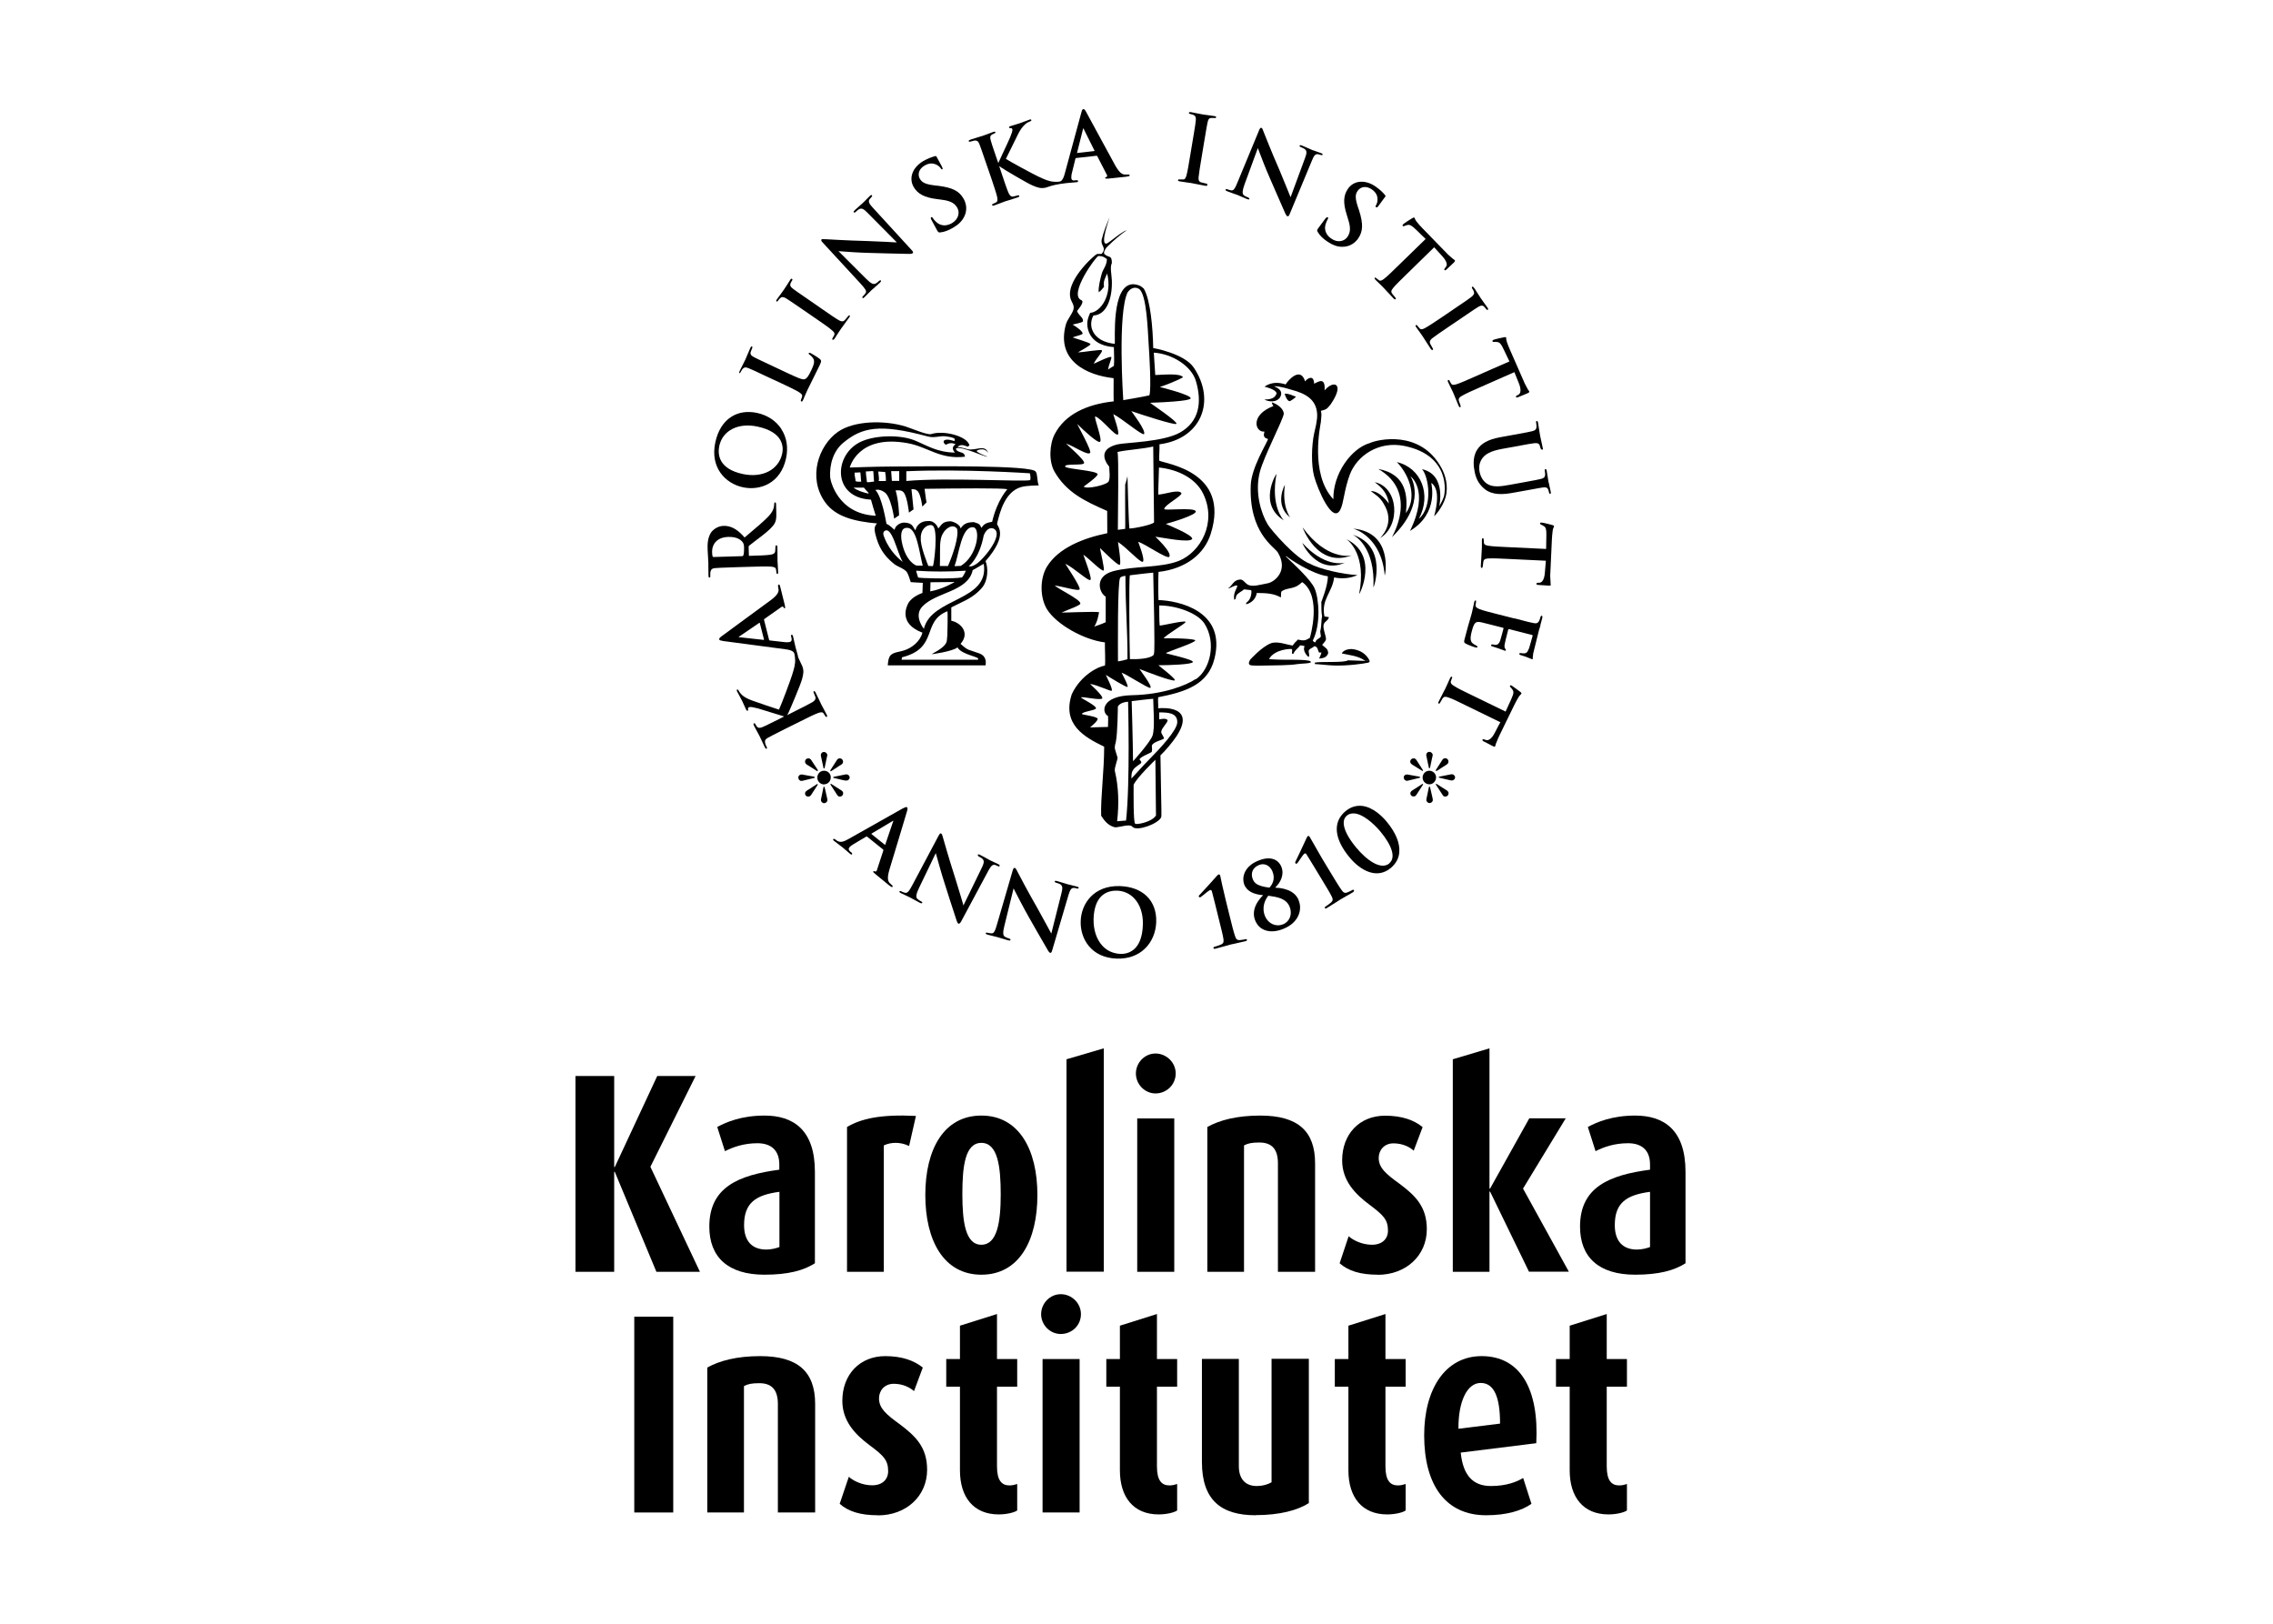 <svg viewBox="0 0 189 135" version="1.1" xmlns="http://www.w3.org/2000/svg" id="Lager_1">
  
  <defs>
    <style>
      .st0 {
        fill-rule: evenodd;
      }
    </style>
  </defs>
  <g>
    <path d="M54.58,105.74l-3.46-8.31h-.05v8.31h-3.22v-16.28h3.22v7.57h.05l3.53-7.57h3.19l-3.76,7.55,4.12,8.73h-3.62Z"></path>
    <path d="M63.57,105.98c-3.05,0-4.59-1.47-4.59-4,0-3.27,2.42-4.28,5.82-4.73v-.43c0-1.21-.71-1.77-1.82-1.77s-2.01.31-2.7.66l-.64-2.01c.73-.4,2.01-.95,3.93-.95,2.39,0,4.19,1.18,4.19,4.68v7.6c-.92.59-2.2.95-4.19.95ZM64.8,99.09c-1.96.26-2.93.92-2.93,2.77,0,1.3.64,2.03,1.85,2.03.43,0,.85-.12,1.09-.21v-4.59Z"></path>
    <path d="M75.59,95.28c-.71-.35-1.51-.33-2.1-.05v10.51h-3.06v-12.04c1.16-.69,2.79-1.07,5.73-.92l-.57,2.51Z"></path>
    <path d="M81.6,105.98c-3.13,0-4.66-2.84-4.66-6.63s1.54-6.6,4.66-6.6,4.66,2.82,4.66,6.6-1.51,6.63-4.66,6.63ZM81.6,95.02c-1.35,0-1.58,1.94-1.58,4.26s.26,4.21,1.58,4.21,1.61-1.89,1.61-4.19-.24-4.28-1.61-4.28Z"></path>
    <path d="M88.68,105.74v-17.67l3.1-.91v18.57h-3.1Z"></path>
    <path d="M96.08,90.91c-.89,0-1.63-.76-1.63-1.66s.74-1.66,1.63-1.66,1.68.73,1.68,1.66-.76,1.66-1.68,1.66ZM94.56,105.74v-12.75h3.08v12.75h-3.08Z"></path>
    <path d="M106.26,105.74v-9.02c0-1.11-.45-1.73-1.54-1.73-.64,0-.95.07-1.28.24v10.51h-3.05v-12.04c1.01-.57,2.46-.95,4.4-.95,3.12,0,4.56,1.28,4.56,3.97v9.02h-3.1Z"></path>
    <path d="M114.56,105.98c-1.44,0-2.44-.31-3.17-.95l.75-2.25c.36.33,1.11.71,1.94.71s1.33-.47,1.33-1.18c0-.92-.41-1.3-1.54-2.15-1.21-.9-2.27-2.01-2.27-3.69,0-2.18,1.44-3.71,3.57-3.71,1.37,0,2.39.35,3.12.95l-.74,1.96c-.31-.29-.9-.61-1.68-.61s-1.23.57-1.23,1.21c0,.83.6,1.33,1.73,2.15,1.33.99,2.27,1.92,2.27,3.78,0,2.18-1.72,3.79-4.09,3.79Z"></path>
    <path d="M127.14,105.74l-3.24-6.67h-.05v6.67h-3.05v-17.67l3.05-.91v11.66h.05l3.26-5.84h3.03l-3.55,5.84,3.81,6.91h-3.31Z"></path>
    <path d="M135.97,105.98c-3.05,0-4.59-1.47-4.59-4,0-3.27,2.41-4.28,5.82-4.73v-.43c0-1.21-.71-1.77-1.83-1.77s-2.01.31-2.7.66l-.64-2.01c.73-.4,2.01-.95,3.93-.95,2.39,0,4.19,1.18,4.19,4.68v7.6c-.92.59-2.2.95-4.19.95ZM137.2,99.09c-1.97.26-2.93.92-2.93,2.77,0,1.3.64,2.03,1.84,2.03.43,0,.86-.12,1.09-.21v-4.59Z"></path>
  </g>
  <g>
    <path d="M52.74,125.75v-16.28h3.24v16.28h-3.24Z"></path>
    <path d="M64.68,125.75v-9.02c0-1.11-.45-1.73-1.54-1.73-.64,0-.95.07-1.28.24v10.51h-3.05v-12.05c1.02-.57,2.46-.95,4.4-.95,3.12,0,4.57,1.28,4.57,3.98v9.02h-3.1Z"></path>
    <path d="M72.99,125.98c-1.45,0-2.44-.31-3.17-.95l.76-2.25c.35.33,1.11.71,1.94.71s1.33-.47,1.33-1.18c0-.92-.4-1.3-1.54-2.15-1.2-.89-2.27-2.01-2.27-3.69,0-2.18,1.44-3.72,3.57-3.72,1.37,0,2.39.36,3.12.95l-.73,1.96c-.31-.28-.9-.61-1.68-.61s-1.23.57-1.23,1.21c0,.83.59,1.33,1.72,2.15,1.33,1,2.28,1.92,2.28,3.79,0,2.18-1.73,3.79-4.09,3.79Z"></path>
    <path d="M83.04,125.91c-2.08,0-3.22-1.42-3.22-3.67v-6.95h-1.14v-2.3h1.14v-2.77l3.08-.97v3.74h1.68v2.3h-1.68v6.63c0,1.18.4,1.58,1.04,1.58.28,0,.47-.07.64-.12v2.2c-.19.15-.83.33-1.54.33Z"></path>
    <path d="M88.2,110.91c-.9,0-1.63-.76-1.63-1.65s.73-1.66,1.63-1.66,1.68.73,1.68,1.66-.75,1.65-1.68,1.65ZM86.69,125.75v-12.76h3.08v12.76h-3.08Z"></path>
    <path d="M96.34,125.91c-2.08,0-3.22-1.42-3.22-3.67v-6.95h-1.13v-2.3h1.13v-2.77l3.08-.97v3.74h1.68v2.3h-1.68v6.63c0,1.18.4,1.58,1.04,1.58.28,0,.47-.07.64-.12v2.2c-.19.15-.83.33-1.54.33Z"></path>
    <path d="M104.41,125.98c-2.84,0-4.47-1.23-4.47-4.43v-8.57h3.07v8.92c0,1.01.5,1.65,1.49,1.65.47,0,.9-.12,1.23-.31v-10.27h3.1v12c-.92.59-2.41,1-4.42,1Z"></path>
    <path d="M115.34,125.91c-2.08,0-3.22-1.42-3.22-3.67v-6.95h-1.13v-2.3h1.13v-2.77l3.08-.97v3.74h1.68v2.3h-1.68v6.63c0,1.18.4,1.58,1.04,1.58.28,0,.47-.07.64-.12v2.2c-.18.15-.82.33-1.54.33Z"></path>
    <path d="M121.46,120.78c.19,1.85.99,2.77,2.51,2.77,1.3,0,2.18-.36,2.68-.67l.69,2.15c-.81.57-2.06.95-3.77.95-3.35,0-5.15-2.49-5.15-6.65,0-3.83,1.75-6.58,4.78-6.58,3.22,0,4.78,2.75,4.54,7.24l-6.27.78ZM123.12,114.98c-1.14,0-1.87,1.56-1.85,3.81l3.46-.43c0-2.15-.47-3.38-1.61-3.38Z"></path>
    <path d="M133.74,125.91c-2.08,0-3.22-1.42-3.22-3.67v-6.95h-1.14v-2.3h1.14v-2.77l3.08-.97v3.74h1.68v2.3h-1.68v6.63c0,1.18.4,1.58,1.04,1.58.29,0,.47-.07.64-.12v2.2c-.19.15-.83.33-1.54.33Z"></path>
  </g>
  <g>
    <path d="M86.12,39.22c-.21-.57-8.96-.45-12.13-.43-1.01,0-3.33.08-3.33.08,0,0,.67-2.79,4.83-2.02,1.67.31,2.68,1.37,4.75,1.12-.03-.13-.02-.12-.06-.19-.13-.24-.68-.15-.69-.5.5-.21,2.39.73,2.62.69-1.17-.46-.85-.5-.88-.5,0-.02.6-.34.94.19-.27-.76-1.03-.17-1.69-.31-.27-.06-.55-.17-.87-.19.33-.31.68-.06.88-.02.04-.08.06-.05.12-.11-.18-.78-2.17-1.28-3.18-.94-.31.1-1.66-.48-2.13-.63-1.79-.55-4.3-.48-5.62.44-1.63,1.14-2.54,3.83-1.06,5.87.86,1.19,2.41,1.58,4.31,1.75-.22.22-.26.44-.13.94.25.96.61,1.68,1.56,2.44.28.22.88.39,1.06.69.15.25.21.55.31.81.33.02.67.04,1,.06,0,.09-.03.84-.03.84,0,0-.88.28-1.19.88-.14.27-.8,1.67,1.19,2.42-.18.71-.86,1.27-1.54,1.48-.44.14-.81.13-1.1.39-.22.21-.24.81-.24.85,2.73,0,5.4,0,8.13,0,.08-.51-.08-.88-.65-1.04-.8-.3-.75-.14-1.43-.75.82-.93,0-1.77-.77-1.92v-1.11s.63-.31.87-.43c.92-.42,1.41-.87,1.72-1.25.47-.59.49-1.6.26-2.17,1.98-2.27.91-2.9.96-3.12.24-1.04.69-2.67,2.01-3.04.46-.13,1.41-.13,1.45-.13-.16-.44-.08-.94-.26-1.16ZM74.77,39.17v.81h-.61c-.02-.27-.04-.54-.06-.81h.67ZM73.6,39.24c.04.21.07.46.06.75h-.6c.07-.19-.02-.51-.03-.79.13.02.52.04.56.04ZM72,39.19c.15.02.47-.04.61-.02.04.27.03.59.07.87-.18,0-.51.1-.6.03,0-.21-.09-.56-.08-.88ZM71.06,39.29c.15.02.33-.03.48-.01.04.27.03.5.07.77-.18,0-.37.01-.47-.05,0-.21-.09-.39-.08-.71ZM71.84,40.55c.12.15.25.29.38.43v.06c-.45-.1-.94-.25-1.25-.5h.87ZM69.03,39.74c-.08-1.18.3-2.28,1.09-2.93,1.56-1.28,2.99-1.61,7.03-.52.6.16,1.02-.1,1.58,0,.22.04.47.05.66.2-.02.09-.02.19-.02.19,0,0-.62-.23-.84-.07-.04,0-.18.18.12.37.44-.26.71-.07.81-.04-.48.3-.06.67-.06.69-1.49-.03-2.27-.57-3.31-1-1.2-.5-3.23-.46-4.43.06-2.35,1.01-2.52,4.7.76,4.85.1.36.25.89.4,1.34-3.22-.14-3.78-3.02-3.78-3.14ZM75.08,46.74s0,0,0-.01c-.1-.08-.81-.58-1.35-1.6-.21-.47-.39-.77-.21-.96.65-.52,1.05,1.74,1.55,2.56.01,0,.01.01,0,.01ZM74.98,45.03c-.11-.59-.05-1.17.44-1.14.81-.05,1.01,2,1.3,3.12.12.04-.52.01-.52.01,0,0-.89-.28-1.22-1.99ZM76.56,44.72c0-.86.7-1.2.99-1.02.49.34.11,3.25.02,3.37-.14,0-.38-.02-.38-.02,0,0-.72-1.73-.62-2.34ZM76.34,48.01s-.15-.46-.16-.56c1.37.09,2.67.09,4.13,0-.04.12-.27.55-.33.56-.75.14-3.61.07-3.63,0ZM78.83,47.06h-.68c.05-1.34-.1-2.18.29-2.76.17-.32.77-.82,1.14-.34.17.65-.35,2.16-.75,3.09ZM80.95,43.84c.6.13.33,2.36-1.06,3.21-.08,0-.44.02-.52.02.38-1.01.58-3.37,1.58-3.23ZM79.38,48.39s-.92.57-2.03.78c0-.23.02-.76.02-.76l2.01-.02ZM79.61,53.82c.38.67,2.02.78,1.69,1.03h-6.33s0-.05.03-.2c3.08-.78,1.6-2.96,3.77-3.83.06-.03,0,2.03,0,2.03-.09.43.23.72-1.31,1.54,0,.02,1.79-.24,2.16-.57ZM76.82,52.28s-.87-1.05-.14-1.84c1.14-1.23,3.82-1.23,4.2-3.04.11-.04.88-.52.92-.52.49,3.13-4.35,2.78-4.98,5.4ZM81.05,46.97c-.32.19-.5.1-.5.1,0,0,.88-.61,1.25-2.57.29-.67.68-.64.87-.52.83.52-1.07,2.76-1.61,2.98ZM82.5,43.38c-.42.08-.67.14-.89.51-.17-.32-.13-.32-.63-.48-.65,0-.91.21-1.1.53-.05-.29-.43-.51-.81-.6-.71,0-.76.28-1.05.6,0,0-.22-.68-.87-.62-.6,0-.94.36-1.03.77-.22-.24-.19-.61-.91-.64-.29-.02-.75.2-.83.6-.04,0-.34-.36-.67-.5-.04-.19-.37-2.25-.92-2.81,0,0,.3-.12.72.16.58.31.84,2.22.84,2.22l.41-.28s-.03-1.21-.29-2.07c.16,0,.49-.05.66.16.31.34.45,1.69.45,1.69l.38-.27s-.1-1-.17-1.68c.18,0,.38-.01.56.22.24.36.34,1.23.34,1.23l.35-.35s-.1-.57-.16-1.13c2.91-.04,6.36-.07,6.88.03.02,0-.83.86-1.26,2.7ZM85.66,39.92c-.59.15-6.98-.23-10.3.07v-.81c4.66-.21,10.27.17,10.27.17,0,0,.1.31.03.57Z" class="st0"></path>
    <g>
      <path d="M119.87,38.93c-1.76-3.28-5.41-2.36-5.95-2.1-1.57.44-3.09,2.57-3.05,4.68-1.99-2.12-1.06-6.23-1.04-6.42.03-.49.09-.64,0-.93.47-.13.48-.13.8-.52,1.25-1.81.23-2.06-.49-1.18.08-1.18-.54-.7-.87-.56-.03-.83-.62-.39-.75-.19-.37-1.23-1.36-.17-1.62.25-1.15-.37-1.73.19-1.75.19,1.07.27.98.56,1,.56-.13.39-.48.51-1,.5.02.06.81.39,1.25-.12.47-.71-.46-.94-.46-.98.54,0,1.13.21,1.46.3,1.19.31,2.05.82,2.12,2,.03.56-.16,1.21-.25,1.63-.22,1.03-.25,2.64,0,3.56.28,1.04,1.55,4.07,2.19,2.75.28-.57.29-1.56.77-2.87.58-1.57,2.38-2.85,4.56-2.4,3.86.8,3.38,3.89,3.26,4.24-.12.35-.38.78-.38.78,0,0,.63-2.64-1.43-3.09.54.56.95,3.09-.26,4.12,1.08-2.02.18-4.24-1.83-4.71.82.82,1.83,2.74.75,4.24.15-1.34.1-3.23-2.3-3.67,3.4,1.95,1.14,5.63,1.14,5.67,3-2.9,1.54-5.06,1.54-5.06,0,0,1.63,1.14-.04,4.54,2.47-1.48,1.75-3.99,1.77-3.99.92.61.24,2.72.24,2.76.04,0,.71-.72.95-1.57.26-.94-.03-1.86-.33-2.41Z" class="st0"></path>
      <path d="M107.2,33.35c.08.05.56-.33.56-.37-.33-.09-.48-.25-.94-.25.03.13.18.56.38.62Z" class="st0"></path>
      <path d="M109.69,54.25h.19c-.04.21-.19.46-.19.5.51-.03.64-.18.75-.44-.02-.42-.28-.46-.5-.69,0-.04.27-.27.31-.44.05-.23-.28-.91-.19-1.25.09-.3.36-.29.44-.62-.12-.02-.25-.04-.37-.06-.3-1.41.67-2.02.8-3.24.71.14,1.4.06,1.94-.2-1.18-.05-3.17-.5-3.92-.93-1.19-.4-3.28-2.84-3.54-3.28-.55-.92-1.09-2.64-.66-4.34.33-1.31,1.91-4.28,2-4.87-.07-.6-.87-.91-1-.94.03.18.09.23.13.31-1.98.76-1.5,2.21-.75,2.12.03.12-.24.48.31.62-.13.4-1.37,2.37-1.44,3.81-.17,4,1.97,5.16,2.25,5.62.92,1.52-.27,2.45-.82,2.56-.72.14-1.17.28-1.55.17-.33-.09-.47-.49-.75-.48-.58.03-.64.49-1,.73,0,.1.78-.43.75-.16-.05.2-.36.58-.25,1.12.21-.12.07-.17.19-.37.13-.22.45-.33.62-.5.19.02.37.04.56.06.02.02.04.04.06.06,0,.48-.15.81-.44,1v.12c.44-.11.81-.45.88-.94.91,0,1.47.07,2,.37.05-.17-.02-.35.06-.5.37-.28.8-.19,1.29-.45.1-.05.32-.22.4-.3.02-.02.09,0,.09.02,1.56,1.2.62,4.45.57,4.61.15.07.18.1.18.1,0,0,.01.04.04.08.01,0,.03.02.03.02.68-1.32.52-3.49.15-4.33-.32-.74-1.76-2.05-2.37-2.63v-.06c.27.23,2.15,1.51,3.47,1.68.02.76-.54,2.12-.54,2.14,0,.45,0,.84.06,1.17-.07.33-.04.84-.15,1.26,0,.15.05.3.05.44-.09.19-.39.19-.46.49-.11-.02-.2-.12-.25-.19-.06-.05-.22-.17-.22-.17,0,0,0,0,0,0,0,0,0,0-.01,0-.26.13-.38.28-.96.12-.16.17-.31.28-.44.5-.47-.06-1.26-.39-1.81-.19-.78.3-1.72,1.36-1.72,1.36,0,0-.24.34-.02.45.18.08,1.03.05,1.44.04.35,0,2.01-.02,2.43-.11.31-.06,1.49-.04,1.13-.25-.23-.15-2-.12-2-.12-.67,0-1.44-.04-1.42-.06.47-.83,1.84-.87,1.91-.82.02.04.01.17,0,.38h.12c.15-.35.37-.42.56-.69.18,0,.27.03.37.06-.22.45.33.92.33.9.14-.13-.06-.42.04-.59.12-.14.32-.17.44-.31.29.06.27.28.37.5Z" class="st0"></path>
      <path d="M113.98,40.83c.54.43.8.49,1.22,1.32.75,1.5-.43,2.54-.43,2.58,1.73-1.08,1.5-4.23-.46-4.64.26.23.99.63,1.18,1.77,0,.04-.72-1.06-1.51-1.03Z" class="st0"></path>
      <path d="M106.76,43.27c-.09-.08-1.12-1.21-.62-3.87-.04,0-1.56,2.52.62,3.87Z" class="st0"></path>
      <path d="M111.83,46.78c-.2.06-1.73.36-3.54-1.64-.02.03,1.22,2.68,3.54,1.64Z" class="st0"></path>
      <path d="M111.83,46.78s.02,0,.02,0c0,0-.02,0-.02,0Z" class="st0"></path>
      <path d="M108.31,43.85s1.23,3.43,4.09,2.32c-.24.07-2.14.35-4.09-2.32Z" class="st0"></path>
      <path d="M112.4,46.17s.03,0,.03,0c0,0-.02,0-.03,0Z" class="st0"></path>
      <path d="M111.94,44.82s-.03-.01-.03-.01c0,0,.02,0,.03.01Z" class="st0"></path>
      <path d="M111.94,44.82c.21.13,1.71,1.33,1.07,4.58.05,0,1.68-3.24-1.07-4.58Z" class="st0"></path>
      <path d="M112.48,44.46s-.03-.01-.03,0c0,0,.02,0,.03,0Z" class="st0"></path>
      <path d="M112.48,44.46c.23.1,1.88,1.07,1.72,4.38.05-.01,1.2-3.44-1.72-4.38Z" class="st0"></path>
      <path d="M112.48,43.95s.01,0,.02,0c-.01,0-.02,0-.02,0Z" class="st0"></path>
      <path d="M112.5,43.95c.19.03,2.38.73,2.64,3.9.05-.02.72-3.61-2.64-3.9Z" class="st0"></path>
      <path d="M107.28,43.02s-.7-.88-.44-2.7c-.03,0-.91,1.67.44,2.7Z" class="st0"></path>
      <path d="M112.39,53.96c-.62,0-.83.33-.81.37.55.13,1.36.18,1.95.62.16-.01.36.01.36.01,0,0-.31-.89-1.5-1Z" class="st0"></path>
      <path d="M109.33,55.08v.13c.44.02,1.14.11,1.56.12,1.11.05,2.63-.17,2.78-.22.18,0,.22-.11.22-.15-.6-.02-1.21-.04-1.81-.06-.31.22-2.2.08-2.75.19Z" class="st0"></path>
      <polygon points="108.93 53.04 108.89 53.07 109.07 53.25 109.16 53.29 109.17 53.25 109.14 53.12 108.93 53.04" class="st0"></polygon>
    </g>
    <path d="M96.33,49.92c-.03-.73-.03-1.65,0-2.37,2.27-.26,3.81-1.48,4.34-3.16,1.66-5.22-3.77-5.82-4.28-6.09-.02-.46.04-.9.02-1.36,3.49-.45,4.72-3.62,2.85-6.38-.79-1.17-3.33-1.62-3.37-1.62-.03-1.67-.23-4-.78-4.94-.31-.29-.52-.33-.85-.37-1.91-.05-1.5,4.77-1.57,4.96-.85-.1-1.57-.43-1.86-1.14-.27-.65.09-1.22.09-1.22,1.15-.06,1.58-1.52,1.53-2.92-.02-.45-.17-1.14,0-1.43.01-.73-.28-.41-.63-.77-.09-.14.12-.48.25-.6.49-.48,1.04-.97,1.63-1.38-.46.14-1.53,1.1-1.69,1.12-.59.12.27-2.18.25-2.18-.22.51-.49,1.17-.65,1.83-.13.54.43.66.02,1.17-.08.1-.26,0-.44.06-.2.08-2.82,2.4-2.1,3.89.06.14.26.41.16.73-.13.42-.5.78-.63,1.25-.81,2.99,1.74,4.2,3.97,4.44.02.02-.01,1.28.01,1.93-2.25.24-4.06,1.09-4.91,2.74-.43.84-.5,2.26,0,3.12.99,1.7,2.47,2.42,4.37,3.25,0,.38.01,1.7.01,1.85-2.05.42-4.06,1.24-5.01,2.77-.61.99-.6,2.59,0,3.56.77,1.24,3.03,2.53,4.81,2.75-.01.4.06,1.76,0,1.93-.52.06-2,.78-2.75,2.37-.84,2.53,1.06,3.58,2.69,4.37,0,2.02-.3,4.23-.25,5.74.28.43.55.78,1.06.94.21.1.83-.15,1.25-.13.18.01.24.05.31.13.39.37,2.13-.27,2.37-.81.05-.12,0-1.16,0-1.63-.02-1.23-.04-2.29-.06-3.52.41-.38.99-1.08,1.31-1.55,1.69-2.55-1.05-2.41-1.5-2.36.02-.31-.03-.6,0-.92,2.25-.44,4.14-1.03,4.68-3.2,1.01-4.02-3.06-4.84-4.68-4.88ZM93.79,24.27c.23-.31.57-.45.9-.26.67.38.75,3.57.82,4.61.05.69.24,3.73.06,4.25-.52.12-2.17.4-2.17.4,0,0-.5-7.33.38-9ZM92.14,30.75c.04-.46.34-.98.26-1.07-.16-.08-1.41.56-1.45.56.12-.36.86-1.09.65-1.12-.09-.08-1.65.18-1.97.18,0-.02,1.09-.59,1.04-.69,0-.12-1.41-.51-1.48-.56.21-.09.85-.22.83-.32,0-.19-.51-.56-.83-.74.21-.07.81-.15.86-.28.04-.32-.35-.46-.49-.84-.03-.02.69-.77.36-.91-1.12-.46,1.24-3.69,1.42-3.68.42.02.46.1.7.26-.02.58-.32.8-.44,1.25-.1.38-.29,1.09-.24,1.51.2-.13.28-.28.44-.45-.09-.49.12-.76.26-1.11.46,1.81-.55,3.2-1.4,3.27,0,0,0,0,0,0-.02,0-.04.06-.04.06h0c-.15.39-.11.26-.17.5-.14.53-.02,2.13,2.17,2.29,0,.54.05,1.08,0,1.56-.17.09-.48.31-.5.31ZM90.11,40.45s1.21-.85,1.16-1.03c-.1-.3-2.46-.41-2.69-.61-.19-.31,1.53-.07,1.56-.31.11-.22-1.5-1.6-1.5-1.62.66.21,1.76,1,2,.78.18-.14-1.07-2.36-1.07-2.41.58.58,1.69,1.59,1.89,1.49.25-.15-.52-2.02-.39-2.12.53.17,1.62,1.63,1.88,1.51.19-.09-.38-1.63-.38-1.7.7.35,2.34,1.75,2.55,1.67.23-.26-1.05-1.9-1.05-1.92.83.29,3.64,1.2,3.75,1.06.13-.18-2.19-1.73-2.19-1.75,3.34-.12,3.37-.33,3.37-.37.09-.28-2.52-.94-2.56-.94,1.51-.53,1.91-.81,1.93-.81-.21-.37-1.74-.2-2.31-.19-.04-.6-.08-1.26-.12-1.86,1.56.1,3.14,1.13,3.5,2.36.54,1.83.24,3.4-1.32,4.28-1.39.79-4.5.83-5.17.98-1.55.36-1.19,1.29-.72,1.86.02.56.09.83-.03,1.19-.04.31-1.92.74-2.1.45ZM93.56,43.97c-.1,0-.5.08-.61.08,0-1.33.09-6.09-.03-6.47.8-.19,2.07-.24,2.97-.46.01,1.32.07,6.04.07,6.31-.13.19-1.62.51-2.05.51-.07-.59-.16-4.35-.16-4.35,0,0-.15.66-.19.66-.02,1.14.02,3.7,0,3.73ZM90.98,52.11c.3-.47.35-.96.41-1.21-.29-.08-3.12.05-3.12.03.45-.21,1.59-.6,1.56-.75.06-.32-1.97-1.28-2.12-1.5.73.1,2.01.51,2.06.31.09-.21-1.19-2.1-1.19-2.12.75.36,1.9,1.46,2.08,1.35.2-.08-.58-2.06-.58-2.1.5.33,1.51,1.41,1.69,1.31.11-.06-.31-1.79-.31-1.87.56.54,1.49,1.46,1.64,1.4.17-.02-.14-1.88-.14-1.9.76.5,1.81,1.7,2.06,1.65.23-.14-.38-1.64-.38-1.66.56.15,2.34,1.43,2.59,1.25.24-.4-1.16-1.66-1.16-1.68.75.1,2.84.53,3.06.19.1-.33-2.17-1.23-2.19-1.25.44-.12,2.66-.77,2.48-1.07-.21-.33-2.74,0-2.61-.18,0-.31,1.46-1.06,1.43-1.3-.22-.37-1.36.09-1.93.11,0-.77.05-1.55.06-2.25,1.63.17,3.08.93,3.68,2.19,1.16,2.41-.24,4.84-2,5.56-1.49.61-3.8.42-5.49.87-1.59.43-1.17,1.8-.62,2.12v2.12c-.3.15-.96.37-.98.37ZM95.95,54.36c-.04.11-.01.06-.06.13-.37.29-1.32.33-1.94.31-.04-1.41-.09-6.7,0-6.97.56-.08,1.9-.22,1.94-.22.02,1.17.17,6.56.06,6.74ZM93.75,54.81c-.32.09-.52.14-.79.18,0-1.09-.05-6.59.18-6.95.08-.13.4-.16.44-.16,0,2.62.18,4.45.17,6.93ZM93.64,68.22c-.25.02-.5.04-.75.06.16-1.42.13-2.84-.19-4.18-.06-.26.26-.99.22-1.13-.07-.25-.17-.51-.21-.69-.05-.21.04-.47.07-.59.15-.69.17-2.93.17-2.93,0,0,.1-.36.85-.42,0,0,.18,6.78-.17,9.89ZM94.39,68.47c-.16-.02-.13-2.62-.13-3.22.24-.57,1.81-2.08,1.81-2.08,0,0,.04,3.41.05,4.63-.38.59-1.71.79-1.74.68ZM96.79,61.38c-.04-.17-.27-.42-.23-.56.05-.34.57-.75.52-.96-.15-.15-.41-.1-.69-.05,0-.23,0-.34,0-.58.7,0,1.52.02,1.5.83-.02.65-1.37,2.11-2.36,3.11-.47.46-1.43,1.56-1.45,1.56,0-.3,0-.53.13-.69.09-.24.64-.53.68-.61.05-.17-.16-.23-.13-.32.14-.23.9-.49,1.01-.6.06-.2-.01-.45.01-.52.08-.32.95-.48,1.01-.6ZM94.1,58.29s1.77-.21,1.79-.19c0,.7.16,2.45-.06,3.07-.21.56-1.6,2.12-1.62,2.12,0-1.25-.11-5-.11-5ZM99.43,56.45c-.8.54-2.74,1.3-5.3,1.35-2.59.05-2.55,1.45-2,1.73.03.51,0,.22,0,.91-.35,0-1.4.04-1.49.04,0-.02.66-.52.63-.72-.05-.2-1.34-.34-1.31-.4.03-.2,1.11-.29,1.17-.46.05-.24-1.26-.84-1.24-.92.17-.08,1.56.27,1.76.09.12-.2-1.01-1.19-1.01-1.21.72.12,1.73.66,1.8.56.12-.12-.49-1.27-.49-1.31.33.21,1.74,1.08,1.8,1,.11-.08-.49-1.16-.49-1.18.39.11,2.21,1.32,2.39,1.26.21-.11-.9-1.53-.9-1.57.52.21,2.8,1.09,2.94.94.07-.15-1.37-1.23-1.37-1.25.82,0,2.83-.06,2.87-.27.04-.22-2.18-.68-2.24-.73,0-.1,2.58-.9,2.43-1.09-.48-.18-2.53-.15-2.61-.15.1-.25,1.9-1.27,1.81-1.37-.14-.13-1.88.31-2.15.31-.05-.42-.03-1.15-.04-1.67,1.39-.01,3.18.62,3.75,1.49,1.03,1.59.49,3.84-.71,4.65Z" class="st0"></path>
    <path d="M67.74,64.67l-.99.24c-.07.01-.12.03-.2,0-.11-.05-.17-.15-.17-.27,0-.15.13-.25.27-.25.06,0,.18.03.24.04l.84.15v.08ZM67.96,64.12l-.74-.47c-.13-.07-.28-.15-.28-.33,0-.16.12-.27.27-.27.19,0,.24.14.33.27l.48.73-.05.05ZM68.01,65.22l-.55.85c-.07.11-.13.16-.27.16s-.25-.11-.25-.25c0-.17.14-.24.27-.32l.74-.48.06.05ZM68.53,65.22c-.31,0-.57-.25-.57-.57s.24-.57.56-.57.56.25.56.55c0,.32-.24.58-.56.58ZM68.48,63.88l-.21-.98c-.02-.08-.03-.13,0-.21.04-.11.13-.17.24-.17.15,0,.28.12.28.27,0,.05-.04.18-.05.23l-.18.86h-.08ZM68.56,65.42l.2.87c.01.05.04.17.04.23,0,.15-.14.26-.28.26-.13,0-.26-.13-.26-.26,0-.06.03-.18.04-.23l.18-.87h.08ZM69.03,64.06l.47-.73c.09-.14.14-.28.34-.28.14,0,.26.12.26.27,0,.19-.14.25-.29.34l-.72.47-.06-.06ZM69.09,65.16l.75.48c.13.08.27.14.27.32,0,.15-.12.27-.27.27-.12,0-.17-.05-.23-.14l-.57-.88.05-.05ZM69.3,64.59l.85-.17c.06-.01.18-.04.23-.04.14,0,.27.12.27.26,0,.14-.13.26-.27.26-.08,0-.17-.02-.24-.03l-.85-.2v-.08Z"></path>
    <path d="M118.08,64.66l-.99.24c-.08.02-.12.03-.2,0-.11-.05-.17-.15-.17-.27,0-.15.13-.24.27-.24.06,0,.18.03.24.04l.84.15v.08ZM118.29,64.11l-.74-.46c-.13-.08-.29-.16-.29-.33,0-.15.12-.27.28-.27.18,0,.23.14.32.27l.47.73-.05.05ZM118.34,65.21l-.55.85c-.07.11-.13.16-.26.16-.14,0-.26-.11-.26-.25,0-.17.14-.24.27-.32l.74-.48.06.05ZM118.86,65.21c-.31,0-.57-.25-.57-.56s.24-.57.56-.57c.3,0,.56.25.56.55s-.24.58-.56.58ZM118.82,63.87l-.21-.98c-.02-.08-.03-.13,0-.21.03-.11.14-.17.24-.17.15,0,.28.13.28.27,0,.06-.04.18-.05.23l-.18.85h-.08ZM118.9,65.41l.2.87c.01.05.04.17.04.23,0,.15-.14.26-.28.26-.12,0-.26-.13-.26-.26,0-.06.03-.18.04-.23l.18-.87h.08ZM119.37,64.05l.47-.73c.09-.14.14-.28.34-.28.14,0,.26.12.26.27,0,.19-.14.25-.28.34l-.72.46-.06-.06ZM119.43,65.16l.75.48c.13.08.27.14.27.32,0,.15-.12.27-.27.27-.12,0-.18-.05-.23-.14l-.57-.88.06-.05ZM119.64,64.58l.85-.17c.06-.01.18-.04.23-.04.14,0,.27.12.27.26s-.13.26-.26.26c-.08,0-.17-.02-.24-.04l-.85-.2v-.08Z"></path>
    <g>
      <path d="M84.61,16.25l-.36.09c-.16.03-.29-.07-.39-.3-.13-.3-.32-.86-.54-1.52,0,0-.23-.67-.23-.69,0,0,.03,0,.03,0h0s.11.08.11.08c.22.16,2.22,1.35,2.65,1.52.41.17.66.26,1.07.17l.5-.16s.43-.13,1.25-.22l.81-.07c.08,0,.14-.03.13-.1,0-.06-.05-.07-.13-.06h-.11c-.11.03-.2.01-.25-.03-.04-.03-.06-.08-.07-.15,0-.09,0-.27.06-.47l.28-1.14s.02-.06.05-.06l1.7-.19s.05,0,.07.04l.8,1.55s.02.05.02.07c0,.02,0,.05-.01.07-.01.02-.03.02-.05.03h0c-.07.02-.11.04-.1.09,0,.06.09.05.21.05h.03s1.44-.15,1.44-.15c.23-.03.31-.05.34-.08h0s.01-.03.01-.05c0-.01,0-.02-.01-.03-.02-.03-.06-.03-.1-.03h-.32c-.18-.02-.41-.12-.76-.74l-1.54-2.83-.89-1.64c-.09-.16-.15-.24-.23-.23-.08,0-.12.11-.18.34l-1.36,5.01c-.08.28-.15.51-.33.64-.18.09-.57.05-.57.05-.42-.02-.83-.21-1.23-.4l-.07-.03c-.37-.17-2.32-1.22-2.7-1.47.16-.33.89-1.8,1.03-2.09.19-.37.38-.62.6-.81.12-.1.29-.19.39-.22.03-.01.06-.03.07-.04.02-.01.03-.03.03-.05,0-.04-.03-.07-.07-.07,0,0,0,0,0,0-.03,0-.07,0-.09.02l-.84.31-.75.23s-.05.02-.06.03c-.03,0-.05.03-.05.06,0,.02,0,.04.03.05.02.03.06.03.11.02.07,0,.11.02.14.1,0,.02,0,.04,0,.07,0,.12-.08.31-.17.55l-.02.05c-.08.19-.35.79-.6,1.31,0,0-.37.8-.37.8,0,0-.01,0-.02,0,0-.01-.12-.34-.12-.34-.37-1.09-.44-1.28-.5-1.52-.02-.09-.04-.17-.04-.23,0-.12.05-.2.16-.26l.19-.09s.07-.03.08-.07h0s0-.01,0-.02c0,0,0,0,0,0h0s-.01-.04-.03-.05c0,0,0,0,0,0-.03-.01-.07,0-.15.02l-.51.19-.36.13-.33.1-.7.22c-.1.04-.16.07-.14.13.02.06.09.05.16.03.1-.03.23-.07.29-.08.26-.03.35.07.44.3.09.23.16.42.53,1.51l.45,1.3c.22.67.42,1.24.49,1.56.04.21.06.38-.07.46l-.25.12c-.06.02-.09.04-.1.07,0,.05.03.08.03.08.03.02.08.01.15-.01l.57-.21.34-.13.33-.1.72-.23c.1-.03.14-.08.12-.13-.03-.07-.12-.03-.12-.03ZM91,12.55s-.01.01-.02.01l-1.4.16s-.02,0-.02,0c0,0,0-.02,0-.03l.49-1.95s.02-.07.03-.07c.01,0,.03.03.03.05,0,0,.9,1.81.9,1.81,0,0,0,.02,0,.02Z"></path>
      <path d="M93.13,73.67c-2.18-.07-3.23,1.46-3.27,2.92-.05,1.45.87,3.04,3,3.11.92.03,1.73-.25,2.32-.81.59-.56.93-1.35.96-2.24.05-1.77-1.1-2.91-3.02-2.98ZM93.19,79.31c-.6-.02-1.13-.25-1.52-.67-.5-.54-.76-1.34-.74-2.25.03-.86.25-1.5.67-1.9.41-.38.92-.45,1.28-.44.56.02,1.06.24,1.44.65.49.52.74,1.3.71,2.19-.07,2.23-1.32,2.43-1.85,2.42Z"></path>
      <path d="M103.67,78.2s-.04.04-.1.05l-.92.21-.33.07-.35.1-.92.25c-.08.01-.13.01-.15-.05-.01-.06.01-.09.05-.1.08-.02.45-.14.58-.2.21-.1.23-.21.2-.46-.05-.33-.21-.96-.39-1.68l-.29-1.18h0s-.25-.98-.25-.98c-.04-.18-.07-.26-.17-.23-.1.03-.38.25-.58.42l-.19.15c-.13.09-.18-.02-.18-.02-.01-.06.03-.11.05-.13.03-.02,1.21-1.31,1.43-1.57.06-.07.12-.13.18-.15.04,0,.1,0,.13.14l.02.1c.05.25.19.92.42,1.85l.34,1.38c.17.69.33,1.34.45,1.67.08.23.14.33.39.32.11,0,.44-.06.5-.08,0,0,.14-.01.08.12Z"></path>
      <path d="M107.99,74.85c-.37-.9-1.39-1.01-1.95-1.06.03-.03.07-.07.1-.11.25-.26.7-.9.4-1.63-.12-.28-.31-.48-.57-.59-.36-.15-.84-.12-1.35.1-.94.38-1.24,1.03-1.24,1.54,0,.17.03.32.08.45.22.52.71.8,1.57.88-.11.1-.21.21-.3.34-.31.39-.47.8-.47,1.2,0,.2.04.4.12.58.15.36.4.62.74.76.45.19,1.02.16,1.63-.1,1.24-.51,1.56-1.58,1.23-2.36ZM106.04,73.8c.09,0,.19.02.3.04-.11-.01-.21-.02-.3-.03,0,0,0,0,0,0ZM104.21,73.19s.02.03.03.04c-.03-.04-.05-.08-.07-.13-.05-.12-.08-.25-.08-.37,0-.11.02-.22.06-.32.09-.22.27-.38.53-.49.45-.19.91.03,1.12.52.28.67-.04,1.14-.25,1.36-.54-.07-.89-.17-1.11-.34.08.06.17.12.28.16-.24-.1-.41-.23-.51-.43ZM105.04,74.43c-.08,0-.16-.02-.24-.03.08.01.16.02.25.03,0,0,0,0,0,0ZM106.67,76.85c-.58.24-1.22-.06-1.48-.67-.32-.78.03-1.41.27-1.71.75.11,1.47.21,1.77.91.25.61.02,1.24-.55,1.47Z"></path>
      <path d="M112.54,74.16l-.82.47-.29.17-.31.2-.8.5c-.07.04-.12.06-.15,0-.03-.05-.01-.09.02-.11.07-.04.38-.26.49-.36.17-.16.16-.27.05-.5-.15-.31-.5-.88-.87-1.49l-.63-1.04-.33-.54-.2-.32c-.06-.11-.11-.18-.16-.19l-.07.02c-.09.05-.28.34-.43.56,0,0-.14.21-.15.21,0,0-.09.14-.18.03-.03-.05,0-.11.01-.14.02-.03.77-1.61.91-1.93,0,0,.08-.22.18-.2.03,0,.07.04.11.11l.05.09.94,1.64.73,1.21c.37.61.72,1.19.92,1.46.14.19.23.27.47.19.11-.04.4-.19.45-.22.03-.02.07-.01.1.04,0,0,.05.08-.07.14Z"></path>
      <path d="M115.29,68.3c-.3-.36-1.11-1.22-2.08-1.3-.48-.04-.93.11-1.34.45-1.07.9-.94,2.3.36,3.85.88,1.06,2.25,1.84,3.42.86.42-.36.66-.79.7-1.29.07-.77-.3-1.66-1.06-2.57ZM115.53,71.78c-.73.61-1.94-.32-2.76-1.31-.71-.85-1.08-1.61-1.04-2.14.02-.21.1-.38.25-.51.17-.15.39-.21.64-.19.71.06,1.57.81,2.14,1.48,1.02,1.22,1.3,2.21.77,2.65Z"></path>
      <path d="M64.98,35.68c-.44-.68-1.16-1.16-2.03-1.35-.81-.17-1.55-.06-2.15.33-.66.42-1.11,1.15-1.32,2.11-.46,2.13.86,3.43,2.28,3.74,1.42.31,3.15-.31,3.6-2.4.19-.9.06-1.74-.39-2.43ZM65.04,37.71c-.29,1.35-1.64,2.05-3.28,1.7-2.04-.44-2.09-1.66-1.95-2.34.28-1.29,1.59-1.95,3.19-1.6,2.18.47,2.15,1.73,2.04,2.25Z"></path>
      <path d="M61.5,31.04s.05-.04.08-.1l.13-.22c.16-.21.3-.2.53-.11.23.09.42.18,1.48.68l1.23.57c.64.3,1.19.56,1.46.73.18.11.32.22.29.37l-.09.26c-.02.05-.03.09-.02.12,0,0,.02.06.09.04.03-.01.06-.05.09-.11l.21-.49.12-.27.06-.13.53-1.07.46-.93c.17-.36.15-.42.01-.54-.18-.15-.67-.44-.75-.48-.08-.03-.13-.05-.16,0-.03.07.02.1.07.13.12.08.28.25.33.37.1.25,0,.51-.18.9-.26.56-.39.7-.54.76-.19.09-.67-.14-1.55-.55l-1.25-.59c-1.04-.49-1.22-.57-1.44-.69-.25-.13-.32-.25-.27-.43l.11-.28c.04-.08.05-.14,0-.17-.06-.03-.1.03-.14.12l-.25.58-.16.38-.17.34-.3.6c-.04.08-.05.13-.04.16,0,0,.02.06.08.04Z"></path>
      <path d="M78.38,14.04s-.01-.1-.07-.21l-.38-.7-.06-.11c-.03-.06-.09-.05-.15-.03-.24.07-.54.17-.95.4-.49.29-.83.7-.94,1.14-.09.35-.04.71.15,1.03.34.57.89.86,1.91.99l.45.06c.78.1,1.07.34,1.26.67.21.36.13.93-.44,1.27-.28.16-.82.37-1.33-.11-.11-.1-.21-.22-.26-.3-.02-.04-.07-.12-.14-.08-.07.04-.02.15.02.23l.02.03.46.85c.09.15.13.17.27.15.34-.04.66-.16,1.07-.4.43-.25.72-.54.9-.9.13-.25.17-.49.17-.71,0-.35-.13-.64-.23-.81-.37-.63-.92-.9-2.08-1.05l-.27-.03c-.76-.09-1.07-.22-1.26-.53-.08-.13-.11-.26-.11-.39,0-.28.17-.55.5-.74.41-.24.71-.17.9-.1.24.09.39.27.43.33.03.05.06.08.09.09,0,0,.06.01.09-.05Z"></path>
      <path d="M100.38,15.44s-.1.02-.14.01l-.83-.16-.35-.07-.36-.05-.6-.09c-.11-.02-.16-.05-.15-.11.01-.06.08-.06.14-.05h.28c.15.01.22-.11.28-.32.09-.31.19-.9.31-1.64l.23-1.38c.19-1.12.22-1.32.24-1.56.03-.26-.03-.39-.18-.46-.09-.04-.19-.06-.27-.08-.06-.01-.13-.03-.12-.11,0-.06.09-.06.2-.04l.56.11.42.08.37.05.56.08c.08.01.13.03.15.06v.04c0,.07-.07.07-.14.06h-.23c-.19-.01-.28.08-.34.36-.05.24-.09.47-.28,1.6l-.22,1.33c-.12.71-.22,1.33-.25,1.66-.01.21.02.35.24.41l.38.09c.06,0,.09.03.11.05,0,0,.02.06-.02.09Z"></path>
      <path d="M114.43,17.23c.07.04.13-.02.21-.14l.47-.64.08-.1c.04-.06,0-.1-.04-.15-.15-.18-.38-.42-.77-.69-.47-.33-.98-.46-1.43-.38-.36.07-.66.26-.87.57-.38.55-.41,1.17-.1,2.15l.13.43c.24.75.14,1.11-.08,1.43-.24.34-.79.51-1.33.13-.27-.18-.68-.59-.46-1.25.05-.14.11-.28.16-.36.02-.04.08-.12,0-.16-.07-.04-.14.04-.2.11l-.6.81c-.05.08-.08.13-.08.17,0,.04.02.08.05.13.18.3.42.54.81.8.41.28.79.42,1.19.43.75.02,1.18-.43,1.36-.69.41-.6.43-1.21.08-2.33l-.09-.26c-.24-.73-.25-1.06-.04-1.36.27-.39.74-.44,1.19-.13.39.27.46.57.47.78.02.25-.08.47-.12.52,0,0-.09.13-.01.17Z"></path>
      <path d="M114.3,23.08s.1,0,.14.05l.22.17c.13.09.29-.01.44-.13.26-.2.68-.61,1.18-1.1,0,0,2.25-2.19,2.26-2.2-.01-.01-.81-.79-.81-.79-.31-.29-.47-.41-.67-.38-.15.03-.24.07-.28.09,0,0-.13.07-.16-.05,0-.03.02-.06.06-.1.09-.09.69-.47.75-.5.08-.05.14-.07.18-.04l.04.08c.02.06.05.13.12.22.14.18.33.4.51.58l2.12,2.18s.39.35.4.35l.07.05.11.08s0,.09-.07.17c0,0-.65.61-.65.61-.05.04-.11.08-.15.03-.02-.02-.02-.03-.02-.05,0-.03.03-.07.08-.13l.05-.07s.08-.11.08-.21c0-.15-.09-.39-.4-.72,0,0-.65-.7-.65-.71h0s-2.25,2.2-2.25,2.2c-.5.49-.94.91-1.15,1.17-.08.1-.16.2-.16.31,0,.06.02.12.07.18l.25.3s.06.08.06.11c0,.02,0,.03-.02.04-.04.04-.1.02-.17-.05l-.58-.62-.24-.26-.25-.25-.44-.43s-.12-.12-.05-.18Z"></path>
      <path d="M122.42,23.84c.05-.03.11.04.17.12l.31.48.23.36.22.31.33.46c.05.07.09.15.04.18-.06.04-.11,0-.15-.06l-.15-.18c-.14-.14-.27-.13-.51.01-.21.12-.37.24-1.29.86l-1.18.8c-.62.42-1.12.76-1.37.96-.16.14-.23.26-.14.46l.19.34c.06.09.04.13.01.15-.05.03-.1,0-.16-.08l-.46-.71-.19-.3-.21-.3-.35-.49s-.11-.13-.02-.18c.05-.04.1.02.13.07l.18.21c.11.11.24.07.43-.03.29-.15.77-.48,1.39-.89l1.16-.79c.95-.64,1.12-.76,1.31-.91.21-.16.27-.29.21-.45-.02-.07-.07-.16-.13-.24,0,0-.08-.11,0-.16Z"></path>
      <path d="M120.53,31.67s.14.24.14.24c.08.12.25.1.46.03.31-.1.86-.34,1.51-.63,0,0,2.85-1.26,2.87-1.26-.02-.05-.49-1.02-.49-1.02-.18-.38-.29-.55-.5-.59-.15-.03-.25-.02-.29-.01-.05,0-.1,0-.13-.05-.03-.06.02-.09.09-.13.11-.05.8-.2.87-.21.1-.02.16-.02.18.03v.09c.01.06.01.14.05.25.07.22.18.49.28.71l1.22,2.78s.25.46.25.47l.05.07.07.11v.05s-.05.05-.13.09l-.82.34c-.06.02-.13.04-.15-.02,0-.01-.01-.03-.01-.04,0-.04.04-.07.12-.11l.08-.04c.08-.04.18-.14.18-.37,0-.15-.04-.35-.15-.62,0,0-.36-.87-.36-.89h0s-2.88,1.27-2.88,1.27c-.64.28-1.2.53-1.48.7-.14.08-.27.17-.27.33,0,.03,0,.07.02.1l.13.37s.06.17-.06.15c-.04-.02-.07-.07-.09-.11l-.32-.77-.14-.34-.16-.33-.26-.54c-.03-.07-.05-.12-.02-.15,0,0,.09-.09.16.06Z"></path>
      <path d="M128.23,37.39c.08,0,.07-.08.04-.19l-.12-.56-.08-.37-.07-.41-.11-.7c-.02-.11-.05-.17-.11-.16-.07.01-.06.08-.05.15.02.1.03.23.03.3,0,.26-.12.34-.36.4-.24.06-.44.1-1.55.3l-1.15.21c-.96.18-1.55.51-1.88,1.04-.42.67-.27,1.45-.21,1.78.08.44.25,1,.84,1.48.66.53,1.55.46,2.41.3l.84-.15c1.13-.21,1.33-.24,1.57-.28.28-.04.4.01.47.19l.06.21c.01.07.03.1.05.12,0,0,.06.03.09-.02.02-.03.02-.07,0-.16l-.14-.64-.05-.21s-.14-.87-.14-.87c-.02-.1-.04-.16-.11-.15-.07.01-.06.08-.05.15l.03.27c0,.26-.12.34-.36.4-.24.06-.44.1-1.6.31l-.94.17c-.81.15-1.47.24-1.95-.09-.43-.3-.56-.77-.6-.96-.05-.26-.08-.61.13-1,.26-.48.77-.75,1.74-.93l1.1-.2c1.11-.21,1.32-.24,1.56-.27.28-.03.4.01.47.19l.06.21s.04.13.1.12Z"></path>
      <path d="M128.14,43.62s.13.05.26.14c.15.11.18.29.18.66v.09s-.02,1.08-.02,1.13c-.02,0-3.16-.15-3.16-.15-.69-.03-1.29-.06-1.61-.11-.23-.03-.38-.09-.4-.24l-.02-.27s0-.01,0-.02c0-.14-.11-.09-.11-.09-.03.02-.04.07-.04.14v.6s-.02.36-.02.36l-.02.36-.05.84c0,.06,0,.11.03.14,0,0,.05.04.09,0,.02-.02.03-.06.04-.11l.05-.39c.04-.23.22-.26.42-.27.33-.02.94,0,1.64.04,0,0,3.14.15,3.14.15h0s-.08.95-.08.95c-.05.75-.31.87-.46.88h-.08c-.11,0-.16.02-.17.09h0c0,.06.07.08.13.09l.89.06c.09,0,.13,0,.16-.02l.02-.04-.02-.13v-.09s-.03-.53-.03-.53l.14-3.03c.01-.25.04-.54.07-.76.01-.11.05-.19.08-.24l.03-.09c0-.06-.05-.08-.15-.11-.07-.02-.75-.2-.88-.2-.06,0-.1,0-.12.02,0,0-.07.1.08.15Z"></path>
      <path d="M122.73,49.95s.01.06,0,.12l-.04.27c0,.15.15.23.35.31.3.12.87.26,1.54.43l1.34.34h.05c1.1.29,1.29.34,1.53.38.24.05.38.03.49-.21.03-.06.07-.18.1-.28.02-.06.03-.1.06-.11,0,0,.04-.02.09.02.02.03.01.08,0,.16l-.16.6v.05s-.13.42-.13.42l-.02.09c-.1.41-.41,1.64-.44,1.77l-.04.33v.05s0,.08,0,.08c-.01.05-.07.04-.09.03l-.07-.03-.4-.16-.15-.05-.34-.11s-.08-.04-.07-.1c0,0,0,0,0,0,0,0,0-.06.09-.05h.05c.06.01.18.03.28.02.14-.01.25-.05.39-.42.05-.13.26-.91.3-1.05v-.03s-.06-.03-.06-.03l-1.88-.48h-.07s-.02.02-.02.03c-.17.65-.27,1.08-.29,1.19-.03.18-.04.29.03.39.04.06.07.1.06.14,0,.02-.02.06-.08.04l-.06-.02s-.46-.17-.47-.17l-.49-.16c-.06-.02-.15-.04-.13-.11,0,0,.03-.07.09-.06h.07s.2.04.2.04c.18,0,.3-.1.39-.33.05-.14.25-.89.29-1.05v-.02s-.06-.03-.06-.03l-.59-.15-.31-.08-.84-.21c-.5-.11-.64-.05-.84.73-.05.19-.13.5-.09.72.04.21.16.33.46.47,0,0,.17.08.07.16-.03.02-.08,0-.13,0-.17-.04-.66-.23-.8-.31-.19-.1-.17-.18-.09-.46l.28-1.05.07-.23.22-.77.1-.43.11-.52c.02-.07.04-.11.07-.13,0,0,.06-.02.09.02Z"></path>
      <path d="M125.57,56.97s.06,0,.11.02c.11.06.67.49.73.53.08.06.12.11.09.16l-.06.07s-.1.09-.16.19c-.12.2-.26.46-.37.68l-1.33,2.73s-.19.49-.2.49l-.02.08s-.04.12-.04.13c-.03.06-.09.03-.18-.01,0,0-.79-.41-.79-.41-.05-.03-.11-.07-.08-.13.03-.06.08-.05.19-.01l.08.03c.14.05.43.05.77-.63,0,0,.43-.84.45-.84h0s-2.83-1.38-2.83-1.38c-.63-.31-1.17-.58-1.49-.68-.19-.07-.36-.11-.49.08l-.2.34c-.05.1-.09.1-.12.09-.08-.05,0-.18,0-.18l.38-.75.17-.32.15-.33.25-.55c.03-.06.06-.1.09-.11,0,0,.05,0,.08.04,0,0,0,.01,0,.02,0,.02,0,.05-.03.09l-.09.26s0,.04,0,.05c0,.12.12.22.29.32.27.18.82.45,1.45.75,0,0,2.8,1.36,2.82,1.37,0-.01.47-1.03.47-1.03.11-.26.18-.43.18-.56,0-.07-.02-.13-.05-.19-.08-.13-.15-.2-.18-.23-.03-.03-.06-.06-.06-.1,0,0,0-.05.05-.07Z"></path>
      <path d="M71.72,24.81s.08-.03.14-.08l.5-.5.09-.09.16-.14.55-.49c.07-.07.13-.14.08-.19-.04-.04-.1,0-.15.04-.08.08-.19.18-.32.23-.17.08-.4-.06-.77-.43l-2.28-2.28s.26.02.26.02c.48.04,1.47.11,2.41.13l1.44.04,1.76.04c.12,0,.24,0,.3-.06,0,0,0,0,0,0h0s.03-.04.03-.06c0-.01,0-.02,0-.03-.01-.04-.05-.1-.11-.16l-3.27-3.57c-.29-.32-.35-.47-.24-.66l.15-.17c.07-.07.09-.12.05-.16-.05-.06-.12,0-.19.07l-.43.43-.1.1-.2.18-.49.44c-.07.07-.11.12-.11.16l.02.04.05.02s.06-.02.1-.06c.08-.08.21-.2.33-.25.19-.07.34,0,.65.32l2.42,2.44.02.02h-.05s-.03,0-.03,0h0c-.15,0-.74-.04-.74-.04l-1.64-.07c-1.65-.04-3.4-.15-3.42-.15h-.11c-.13-.02-.22-.02-.27.02-.07.07.03.19.11.27l3.08,3.34c.45.49.58.67.48.84-.06.1-.16.21-.22.26-.04.04-.06.07-.06.1,0,0,0,.07.07.07Z"></path>
      <path d="M70.64,26.23s-.07-.02-.13.07l-.25.3c-.15.16-.29.14-.48.04-.29-.16-.78-.5-1.4-.93l-1.11-.77c-.96-.66-1.14-.78-1.33-.93-.23-.17-.27-.29-.2-.47l.11-.2c.04-.05.07-.11,0-.16-.05-.04-.11.03-.15.1l-.3.47-.21.32-.25.35-.33.45c-.05.07-.07.12-.07.15,0,0,0,0,0,0,0,0,0,0,0,0h0s0,0,0,0c0,.03.03.05.06.05.01,0,.02,0,.03-.01.03-.01.05-.04.07-.07.06-.09.12-.16.18-.21.12-.11.27-.11.49.03.2.12.37.24,1.28.86l1.18.81c.59.41,1.11.76,1.35.98.17.14.25.25.19.39l-.13.24s-.05.08-.04.11c0,0,0,.05.08.05.04,0,.07-.04.11-.09l.33-.51.2-.3.21-.29.49-.68c.06-.08.07-.15.02-.18Z"></path>
      <path d="M64.7,47.56l-.03-.62-.02-.31v-.24s-.01-.89-.01-.89c0-.11-.03-.16-.09-.16-.05,0-.07.04-.07.1l-.02.37c-.02.21-.16.27-.4.31-.32.05-.93.07-1.64.09h-.11s-.04,0-.04,0v-.04s-.02-.67-.02-.67c0-.06,0-.1.04-.13l.5-.39.54-.41c.6-.47.93-.77,1.1-1.09.1-.21.13-.41.12-.83l-.02-.73c0-.06-.01-.1-.03-.12,0,0,0,0,0-.01h0s-.03-.02-.05-.02c0,0-.02,0-.02,0-.03,0-.05.03-.05.1l-.02.22c-.02.13-.07.44-.49.87-.4.41-.94.87-1.63,1.45l-.33.28s-.02-.02-.03-.04c-.03-.04-.06-.07-.1-.11-.54-.58-1.03-.83-1.62-.82-.55.02-.92.38-1.04.56-.28.44-.3.97-.28,1.43l.06,1.08v.31s.01.74.01.74c0,.11.02.18.08.18.07,0,.08-.07.07-.15,0-.1,0-.23.01-.3.05-.26.17-.32.42-.34.24-.02.45-.03,1.62-.07l1.36-.04c.7-.02,1.31-.04,1.63-.01.21.02.38.05.42.2l.04.27c0,.06.01.1.03.12h0s.02.02.04.02c.01,0,.02,0,.03-.01.04-.02.05-.07.05-.16ZM61.81,46.17c-.02.05-.05.07-.13.07l-2.33.07c-.06,0-.09-.01-.1-.06-.02-.07-.04-.2-.04-.4,0-.29.1-.59.3-.8.24-.26.6-.4,1.06-.41.71-.02,1.03.25,1.16.41.1.13.14.23.14.54,0,.22-.01.44-.06.58Z"></path>
      <path d="M66.36,54.57l-.2-.72-.04-.16-.18-.79c-.02-.07-.05-.14-.12-.12-.06.02-.06.06-.04.14l.03.11c.05.2,0,.31-.15.35-.08.02-.27.03-.48,0l-1.16-.13s-.06,0-.07-.05l-.42-1.66s0-.06.03-.08l1.42-1s.07-.03.09-.03c0,0,0,0,0,0,.05,0,.07.03.1.1.02.03.04.05.08.04.06-.01.04-.09.01-.21v-.03s-.35-1.41-.35-1.41c-.06-.22-.07-.31-.13-.32-.1-.01-.09.12-.09.12l.05.32c0,.18-.07.42-.64.85l-2.59,1.9-1.51,1.11c-.15.11-.21.18-.2.26.02.08.13.1.36.14l5.14.68c.29.04.53.08.69.25.1.09.12.56.12.56.04.41-.1.85-.23,1.27l-.02.07c-.12.39-.89,2.46-1.09,2.87-.35-.11-1.89-.63-2.21-.75-.39-.14-.67-.29-.88-.48-.11-.11-.23-.27-.27-.36-.02-.05-.05-.07-.07-.08h-.05s-.03.04-.03.04c0,.03,0,.07.03.12l.42.79.33.72c.03.05.05.08.08.09h.05c.05-.03.04-.08.03-.14-.02-.07,0-.11.08-.15.11-.05.34,0,.64.08h.04c.2.06.82.25,1.37.42l.85.26h0s0,.01,0,.02c-.02,0-.39.2-.39.2-.95.47-1.15.57-1.36.66-.26.11-.39.1-.51-.05,0,0-.11-.18-.11-.18-.01-.03-.05-.1-.12-.07-.06.03-.04.1,0,.19l.25.47.19.35.15.31.31.66c.04.08.07.12.1.13h.05c.06-.04.04-.1,0-.16-.04-.09-.1-.21-.11-.28-.07-.25.02-.36.24-.48.21-.12.39-.21,1.38-.71l1.29-.64c.62-.31,1.16-.58,1.46-.69.2-.07.37-.11.46,0l.15.23s.05.08.08.09c.16.01.05-.19.05-.19l-.28-.53-.17-.32-.15-.32-.33-.68c-.04-.09-.1-.12-.14-.1-.02.01-.03.03-.03.06,0,.02,0,.04.02.07,0,0,.14.35.14.35,0,.03.01.06.01.09,0,.12-.08.23-.26.34-.28.16-.8.43-1.41.73,0,0-.66.33-.67.34h0s0-.03,0-.03c0,0,.07-.12.07-.12.12-.24,1.03-2.38,1.15-2.83.11-.43.17-.69.02-1.08l-.22-.47c-.07-.12-.15-.35-.15-.35ZM63.52,53.19s-.02.01-.03.01l-2-.22s-.07,0-.07-.02c0-.01.02-.03.05-.04,0,0,1.67-1.14,1.67-1.14,0,0,.02,0,.02,0,.01,0,.02.01.02.03l.35,1.37s0,0,0,.01,0,0,0,0Z"></path>
      <path d="M74.18,73.61l-.23-.22c-.11-.15-.2-.38,0-1.07l.94-3.11.53-1.77c.05-.18.06-.27,0-.32-.07-.05-.17,0-.37.1l-4.52,2.55c-.39.22-.65.3-.93.13l-.19-.14c-.13-.06-.14.05-.14.05,0,.03.03.06.09.11l.59.45.13.1.62.53s.09.07.11.05c.11-.06,0-.16,0-.16l-.09-.07c-.16-.13-.19-.25-.09-.37.05-.07.2-.19.38-.29l1.01-.6s.06-.02.08,0l1.33,1.07s.04.05.02.08l-.54,1.65c-.02.05-.04.07-.07.09h0s-.02.01-.04.01c-.01,0-.03,0-.04,0h0c-.06-.04-.1-.06-.14-.01-.04.05.02.1.12.18l.02.02,1.12.92c.18.14.25.19.3.18.11-.03,0-.15,0-.15ZM74.26,68.31s-.65,1.91-.65,1.91c0,0,0,.02-.01.02-.01,0-.02,0-.03-.01l-1.1-.88s-.01-.01-.01-.02c0,0,0-.02.02-.03l1.73-1.03s.06-.04.07-.02c.01,0,0,.04-.01.06Z"></path>
      <path d="M81.31,71.03s.1,0,.19.05l.58.31.23.13.13.06.55.26c.08.04.16.09.13.16-.02.05-.08.05-.17,0l-.21-.09c-.21-.04-.33.07-.54.45l-2.29,4.27s-.11.2-.21.17c-.08-.04-.12-.16-.16-.27l-.54-1.66-.44-1.38c-.29-.89-.55-1.86-.68-2.32,0,0-.07-.23-.07-.24h0l-1.4,2.91c-.23.48-.27.74-.15.87.1.1.22.18.33.23.06.03.09.06.1.08,0,0,0,.06-.04.08-.03.01-.08,0-.16-.04l-.65-.35-.18-.1-.11-.05-.63-.3c-.07-.04-.11-.06-.13-.1,0,0-.02-.06.04-.08.03,0,.06,0,.12.03.07.04.2.1.32.12.2.03.33-.14.64-.73l2.13-4.01c.06-.12.11-.18.16-.2,0,0,.1-.06.18.25l.03.1s.48,1.71.99,3.28l.48,1.57s.17.55.21.71v.04s.03.05.03.05v-.03c.04-.07,1.51-3.1,1.51-3.1.12-.24.17-.4.17-.52,0-.08-.03-.15-.08-.21-.08-.09-.24-.17-.34-.22,0,0-.13-.07-.05-.16Z"></path>
      <path d="M89.52,73.86l-.22-.04c-.21,0-.31.13-.44.54l-1.37,4.65c-.02.09-.05.15-.08.18-.02.02-.04.03-.06.03,0,0-.01,0-.02,0h0s0,0,0,0c0,0,0,0-.01,0-.08-.03-.14-.13-.2-.23l-.89-1.54-.7-1.23c-.46-.81-.91-1.7-1.13-2.12,0,0-.12-.23-.12-.24h0s-.77,3.13-.77,3.13c-.13.52-.12.78.03.88.12.08.26.13.37.16,0,0,.17.04.09.15-.03.03-.08.01-.17,0l-.71-.21-.2-.06-.12-.03-.68-.17c-.21-.05-.15-.13-.15-.13.03-.06.09-.05.15-.03.07.02.22.05.34.05.2,0,.29-.21.47-.85l1.27-4.36c.03-.11.08-.26.18-.23.07.02.11.1.17.21l.05.1c.11.22.89,1.7,1.64,3l.78,1.42s.33.62.38.7h0s0,0,0,0h0l.02.03v-.02s0,0,0,0c.01-.04.84-3.34.84-3.34.05-.18.07-.32.07-.42,0-.14-.05-.23-.14-.3-.1-.07-.27-.12-.38-.15-.08-.02-.11-.05-.11-.09,0-.04.03-.06.03-.06.04-.02.1,0,.19.02l.63.19.26.08.14.03.59.15c.08.02.15.05.15.08,0,0,.03.12-.16.08Z"></path>
      <path d="M103.9,16.54c-.03.07-.12.04-.21.01l-.68-.29-.19-.08-.13-.04-.65-.24c-.09-.04-.16-.07-.13-.14.02-.06.1-.04.15-.02.09.03.22.08.33.09.2.02.31-.17.56-.79l1.74-4.2c.04-.11.11-.25.2-.21.07.03.1.11.14.23l.04.1s.65,1.66,1.31,3.16l.63,1.53s.29.71.29.72h0s.01.03.01.03v-.02s.02-.03.02-.03c.02-.04,1.18-3.2,1.18-3.2.08-.21.12-.36.12-.48,0-.11-.04-.18-.11-.25-.09-.08-.25-.15-.36-.19-.07-.03-.1-.06-.1-.09,0-.01,0-.02,0-.03.03-.07.12-.04.22,0l.6.26.25.11.13.04.58.21c.08.03.13.06.14.09l-.03.08s-.07,0-.14-.02l-.22-.06c-.21-.02-.33.09-.49.5l-1.86,4.47c-.04.11-.08.17-.13.19h-.06c-.08-.03-.14-.15-.19-.26l-.71-1.62-.57-1.31c-.38-.86-.73-1.79-.9-2.24,0,0-.09-.23-.09-.24h0s-1.11,3.03-1.11,3.03c-.18.5-.2.76-.07.88.11.09.24.15.35.19,0,0,.13.04.11.12Z"></path>
    </g>
  </g>
</svg>